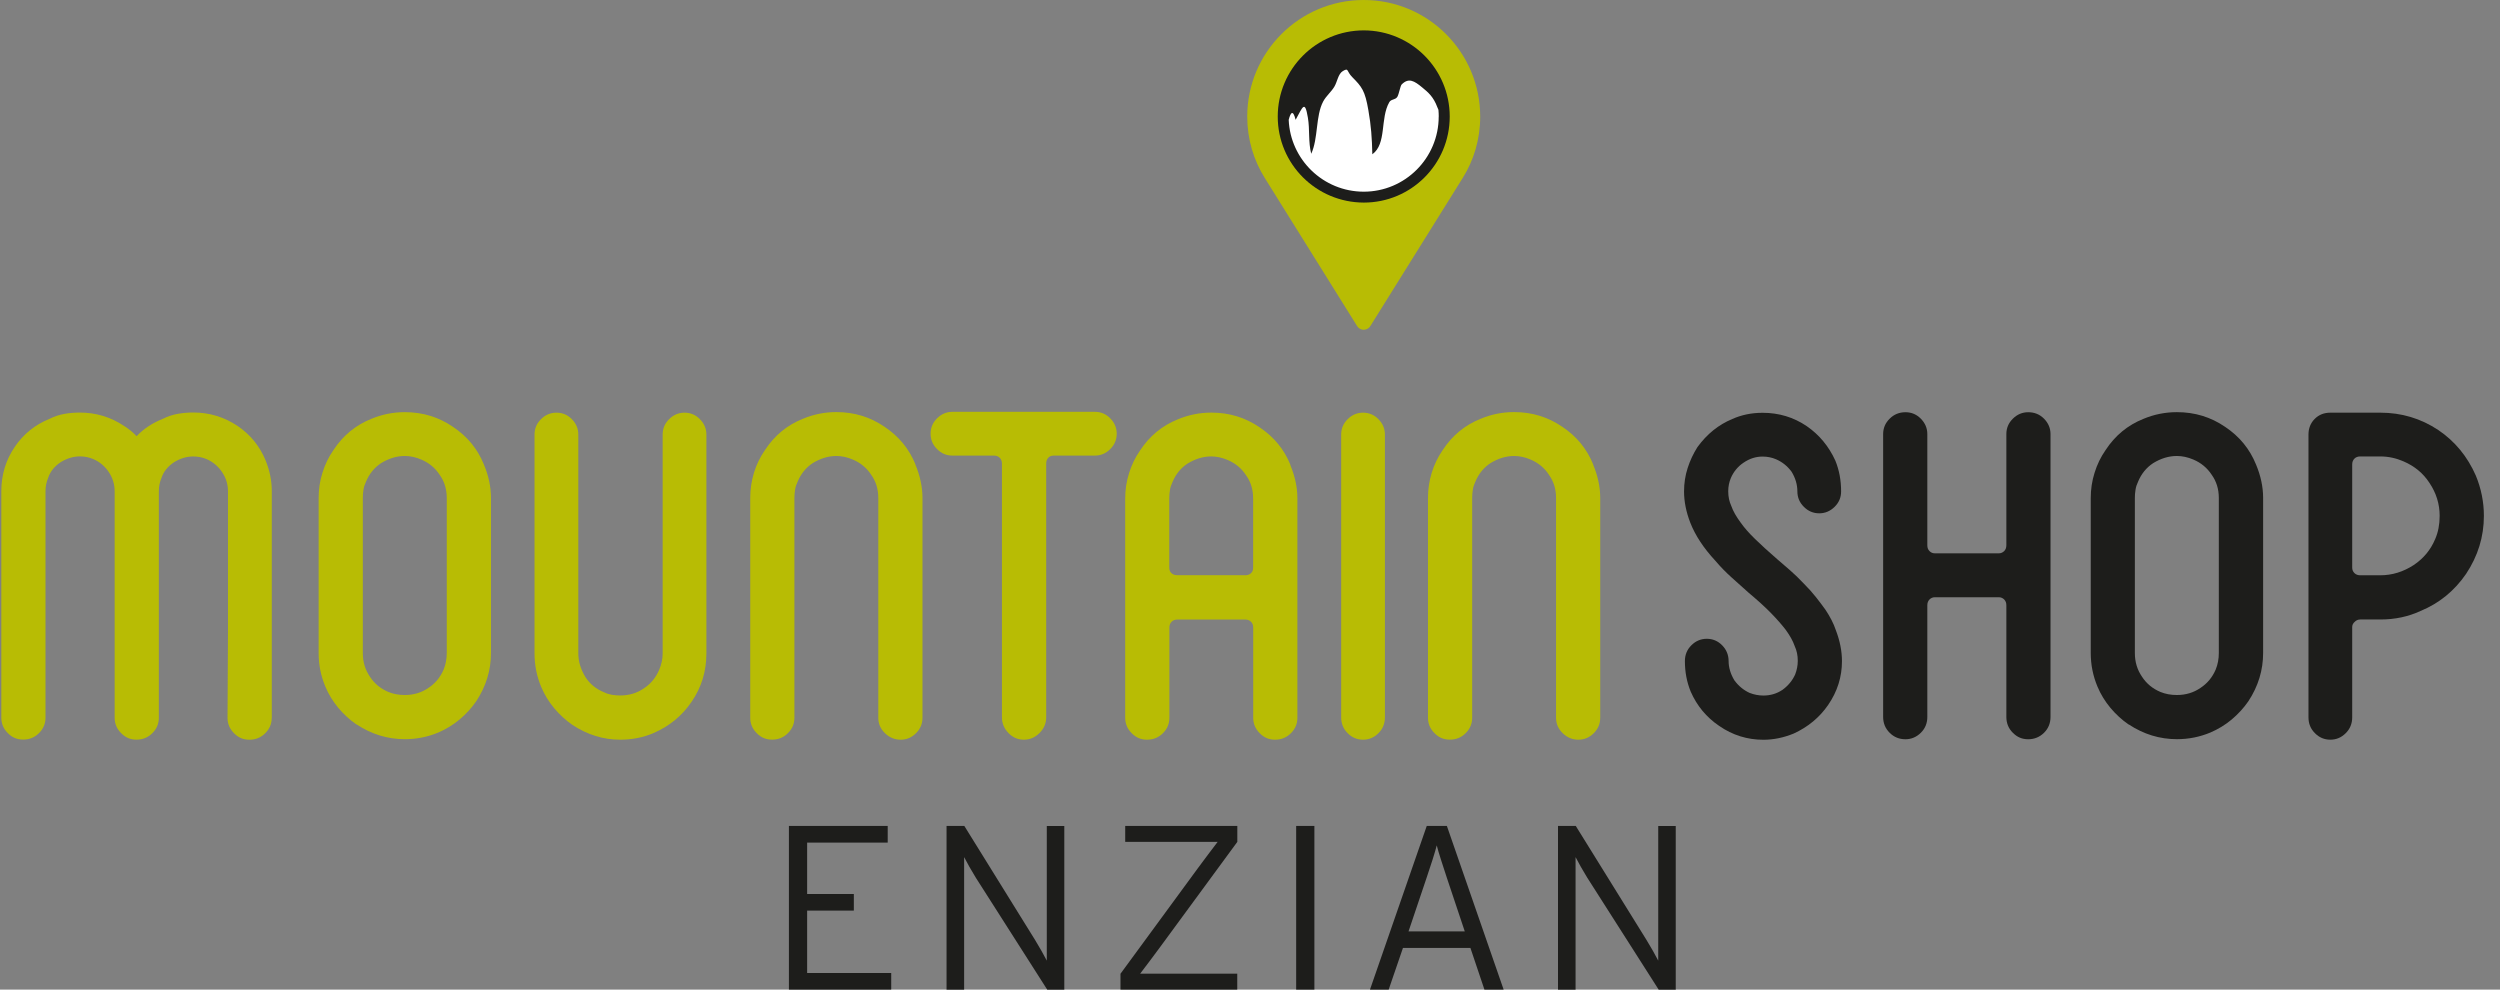 <svg width="144" height="57" viewBox="0 0 144 57" fill="none" xmlns="http://www.w3.org/2000/svg">
<rect x="0" y="0" width="144" height="57" fill="#808080" stroke="none"/>
<g clip-path="url(#clip0_1388_60)">
<path d="M78.549 0C74.846 0 71.841 3.011 71.841 6.714C71.841 8.019 72.211 9.235 72.858 10.264L78.171 18.784C78.246 18.908 78.388 18.994 78.545 18.994C78.713 18.994 78.852 18.908 78.93 18.784L84.244 10.264C84.89 9.239 85.26 8.023 85.26 6.714C85.257 3.011 82.26 0 78.549 0Z" fill="#B8BC04"/>
<path d="M78.556 11.669C75.814 11.662 73.598 9.451 73.598 6.714C73.598 3.976 75.814 1.754 78.549 1.75C81.281 1.75 83.504 3.972 83.504 6.714C83.504 9.455 81.284 11.669 78.556 11.669Z" fill="#1D1D1B"/>
<path d="M82.869 6.717C82.869 9.104 80.933 11.041 78.553 11.041C76.221 11.041 74.323 9.193 74.229 6.901C74.334 6.493 74.472 6.276 74.629 6.901C75.036 6.16 75.16 5.73 75.335 6.781C75.451 7.465 75.35 8.169 75.526 8.857C75.937 7.974 75.772 6.684 76.213 5.85C76.389 5.52 76.669 5.307 76.856 4.997C77.032 4.705 77.073 4.26 77.346 4.095C77.697 3.882 77.555 4.106 77.884 4.436C78.448 5.004 78.624 5.221 78.818 6.347C78.975 7.237 79.027 7.963 79.046 8.887C79.887 8.277 79.483 6.826 80.025 5.883C80.13 5.7 80.369 5.763 80.485 5.58C80.585 5.416 80.653 4.948 80.739 4.862C81.142 4.462 81.464 4.66 81.916 5.034C82.267 5.322 82.566 5.573 82.79 6.175C82.809 6.22 82.828 6.268 82.854 6.325C82.865 6.452 82.872 6.59 82.872 6.721" fill="white"/>
<path d="M15.651 41.347C15.651 41.691 15.528 41.987 15.277 42.234C15.027 42.484 14.724 42.608 14.366 42.608C14.007 42.608 13.727 42.484 13.48 42.234C13.23 41.987 13.106 41.688 13.106 41.347L13.132 36.305V28.301C13.132 27.889 13.013 27.511 12.774 27.167C12.55 26.842 12.258 26.602 11.899 26.445C11.66 26.344 11.402 26.292 11.13 26.292C10.752 26.292 10.382 26.404 10.023 26.625C9.665 26.864 9.422 27.163 9.302 27.526C9.201 27.766 9.149 28.024 9.149 28.297V41.343C9.149 41.688 9.026 41.983 8.775 42.23C8.529 42.48 8.222 42.604 7.864 42.604C7.505 42.604 7.225 42.48 6.978 42.23C6.728 41.983 6.604 41.684 6.604 41.343V28.297C6.604 27.885 6.485 27.508 6.246 27.163C6.021 26.838 5.734 26.599 5.371 26.442C5.132 26.341 4.874 26.288 4.601 26.288C4.224 26.288 3.858 26.401 3.495 26.621C3.136 26.861 2.894 27.16 2.774 27.523C2.673 27.762 2.621 28.02 2.621 28.293V41.34C2.621 41.684 2.498 41.979 2.247 42.226C1.997 42.477 1.694 42.6 1.335 42.6C0.977 42.6 0.696 42.477 0.45 42.226C0.199 41.979 0.076 41.68 0.076 41.34V28.293C0.076 27.351 0.334 26.502 0.846 25.746C1.343 25.009 2.012 24.467 2.852 24.126C3.125 23.988 3.409 23.894 3.701 23.842C3.992 23.79 4.291 23.764 4.601 23.764C5.528 23.764 6.376 24.022 7.146 24.534C7.419 24.706 7.662 24.904 7.867 25.125C8.278 24.695 8.783 24.362 9.384 24.123C9.657 23.984 9.941 23.891 10.233 23.838C10.524 23.786 10.823 23.76 11.133 23.76C12.06 23.76 12.908 24.018 13.678 24.53C14.414 25.028 14.956 25.69 15.296 26.513C15.535 27.096 15.655 27.687 15.655 28.289V41.336L15.651 41.347Z" fill="#B8BC04"/>
<path d="M20.535 41.732C20.139 41.459 19.791 41.137 19.481 40.767C19.175 40.396 18.924 39.992 18.738 39.543C18.48 38.926 18.353 38.283 18.353 37.613V28.685C18.353 28.188 18.424 27.701 18.573 27.23C18.719 26.759 18.928 26.325 19.205 25.928C19.754 25.087 20.483 24.488 21.391 24.125C22.007 23.867 22.65 23.74 23.319 23.74C24.347 23.74 25.273 24.024 26.095 24.589C26.918 25.139 27.508 25.857 27.87 26.751C28.143 27.402 28.281 28.045 28.281 28.681V37.61C28.281 38.605 27.997 39.532 27.433 40.389C27.16 40.785 26.839 41.133 26.469 41.444C26.099 41.754 25.692 42.001 25.247 42.192C24.631 42.45 23.988 42.577 23.319 42.577C22.325 42.577 21.398 42.293 20.543 41.728M20.898 37.613C20.898 38.13 21.036 38.582 21.308 38.979C21.566 39.375 21.918 39.663 22.362 39.854C22.654 39.974 22.971 40.033 23.315 40.033C23.831 40.033 24.283 39.895 24.679 39.622C25.072 39.364 25.363 39.012 25.553 38.567C25.673 38.275 25.733 37.958 25.733 37.613V28.685C25.733 28.169 25.595 27.724 25.322 27.346C25.064 26.95 24.713 26.662 24.268 26.471C23.943 26.332 23.625 26.265 23.315 26.265C22.852 26.265 22.4 26.403 21.951 26.677C21.559 26.934 21.267 27.294 21.077 27.757C21.01 27.896 20.961 28.045 20.935 28.206C20.909 28.371 20.898 28.528 20.898 28.681V37.61V37.613Z" fill="#B8BC04"/>
<path d="M32.052 23.77C32.396 23.77 32.691 23.893 32.938 24.144C33.184 24.394 33.311 24.69 33.311 25.03V37.639C33.311 38.103 33.449 38.555 33.722 39.004C33.98 39.401 34.339 39.692 34.802 39.879C34.94 39.947 35.09 39.995 35.251 40.022C35.415 40.048 35.572 40.059 35.725 40.059C36.241 40.059 36.693 39.921 37.089 39.648C37.481 39.389 37.773 39.038 37.964 38.593C38.102 38.267 38.169 37.949 38.169 37.639V25.03C38.169 24.686 38.292 24.39 38.543 24.144C38.789 23.897 39.088 23.77 39.428 23.77C39.768 23.77 40.067 23.893 40.314 24.144C40.561 24.394 40.688 24.69 40.688 25.03V37.639C40.688 38.668 40.404 39.595 39.839 40.418C39.29 41.226 38.561 41.825 37.653 42.221C37.052 42.479 36.409 42.606 35.725 42.606C34.75 42.606 33.831 42.322 32.975 41.757C32.579 41.484 32.231 41.162 31.921 40.792C31.611 40.422 31.364 40.018 31.174 39.569C30.916 38.952 30.789 38.309 30.789 37.639V25.03C30.789 24.686 30.912 24.39 31.163 24.144C31.409 23.897 31.708 23.77 32.048 23.77" fill="#B8BC04"/>
<path d="M52.724 26.755C52.997 27.406 53.135 28.049 53.135 28.685V41.346C53.135 41.69 53.012 41.986 52.761 42.233C52.511 42.483 52.216 42.607 51.876 42.607C51.535 42.607 51.233 42.483 50.975 42.233C50.717 41.986 50.59 41.687 50.59 41.346V28.685C50.59 28.169 50.452 27.724 50.179 27.346C49.921 26.949 49.57 26.661 49.125 26.471C48.8 26.332 48.483 26.265 48.176 26.265C47.713 26.265 47.261 26.403 46.812 26.676C46.42 26.934 46.128 27.294 45.938 27.757C45.871 27.896 45.822 28.045 45.796 28.206C45.77 28.371 45.758 28.528 45.758 28.681V41.342C45.758 41.687 45.635 41.982 45.385 42.229C45.134 42.48 44.832 42.603 44.473 42.603C44.114 42.603 43.834 42.48 43.587 42.229C43.337 41.982 43.214 41.683 43.214 41.342V28.681C43.214 28.184 43.285 27.697 43.43 27.226C43.576 26.755 43.785 26.321 44.062 25.924C44.611 25.083 45.34 24.484 46.248 24.122C46.864 23.863 47.507 23.736 48.176 23.736C49.204 23.736 50.13 24.021 50.953 24.585C51.775 25.135 52.365 25.853 52.728 26.747" fill="#B8BC04"/>
<path d="M58.972 42.606C58.628 42.606 58.333 42.479 58.086 42.221C57.836 41.963 57.712 41.663 57.712 41.319V26.702C57.712 26.563 57.671 26.455 57.585 26.369C57.499 26.283 57.387 26.242 57.253 26.242H54.861C54.517 26.242 54.222 26.118 53.976 25.868C53.725 25.621 53.602 25.322 53.602 24.981C53.602 24.641 53.725 24.342 53.976 24.095C54.222 23.848 54.521 23.721 54.861 23.721H63.064C63.407 23.721 63.703 23.844 63.949 24.095C64.196 24.345 64.323 24.641 64.323 24.981C64.323 25.322 64.2 25.621 63.949 25.868C63.699 26.118 63.404 26.242 63.064 26.242H60.698C60.56 26.242 60.455 26.283 60.377 26.369C60.298 26.455 60.261 26.567 60.261 26.702V41.319C60.261 41.663 60.134 41.963 59.876 42.221C59.618 42.479 59.319 42.606 58.975 42.606" fill="#B8BC04"/>
<path d="M74.319 26.78C74.592 27.431 74.73 28.075 74.73 28.71V41.346C74.73 41.69 74.607 41.985 74.356 42.232C74.11 42.483 73.803 42.606 73.445 42.606C73.086 42.606 72.805 42.483 72.559 42.232C72.312 41.985 72.185 41.686 72.185 41.346V36.146C72.185 36.008 72.144 35.9 72.058 35.813C71.972 35.727 71.86 35.686 71.725 35.686H67.817C67.679 35.686 67.567 35.727 67.484 35.813C67.398 35.9 67.357 36.012 67.357 36.146V41.346C67.357 41.69 67.234 41.985 66.984 42.232C66.733 42.483 66.43 42.606 66.072 42.606C65.713 42.606 65.433 42.483 65.186 42.232C64.936 41.985 64.812 41.686 64.812 41.346V28.71C64.812 28.213 64.883 27.727 65.033 27.255C65.179 26.784 65.388 26.35 65.664 25.954C66.214 25.112 66.942 24.514 67.85 24.151C68.467 23.893 69.11 23.766 69.779 23.766C70.806 23.766 71.733 24.05 72.555 24.615C73.377 25.165 73.968 25.883 74.33 26.777M71.722 33.135C71.86 33.135 71.968 33.098 72.054 33.019C72.14 32.941 72.181 32.836 72.181 32.698V28.71C72.181 28.194 72.043 27.749 71.77 27.371C71.513 26.975 71.161 26.687 70.717 26.496C70.391 26.358 70.074 26.29 69.767 26.29C69.304 26.29 68.852 26.429 68.403 26.702C68.007 26.96 67.72 27.319 67.529 27.783C67.462 27.921 67.413 28.071 67.387 28.232C67.361 28.396 67.35 28.553 67.35 28.707V32.694C67.35 32.832 67.391 32.937 67.477 33.016C67.563 33.094 67.675 33.132 67.809 33.132H71.718L71.722 33.135Z" fill="#B8BC04"/>
<path d="M79.397 42.232C79.147 42.483 78.852 42.606 78.512 42.606C78.171 42.606 77.873 42.483 77.626 42.232C77.376 41.985 77.252 41.679 77.252 41.319V25.03C77.252 24.686 77.376 24.39 77.626 24.144C77.873 23.897 78.171 23.77 78.512 23.77C78.852 23.77 79.151 23.893 79.397 24.144C79.644 24.394 79.771 24.69 79.771 25.03V41.319C79.771 41.679 79.648 41.985 79.397 42.232Z" fill="#B8BC04"/>
<path d="M91.762 26.755C92.035 27.406 92.173 28.049 92.173 28.685V41.346C92.173 41.69 92.05 41.986 91.8 42.233C91.549 42.483 91.254 42.607 90.914 42.607C90.574 42.607 90.271 42.483 90.013 42.233C89.756 41.986 89.629 41.687 89.629 41.346V28.685C89.629 28.169 89.49 27.724 89.218 27.346C88.96 26.949 88.608 26.661 88.164 26.471C87.839 26.332 87.521 26.265 87.215 26.265C86.751 26.265 86.299 26.403 85.851 26.676C85.458 26.934 85.167 27.294 84.976 27.757C84.909 27.896 84.86 28.045 84.834 28.206C84.808 28.371 84.797 28.528 84.797 28.681V41.342C84.797 41.687 84.674 41.982 84.423 42.229C84.173 42.48 83.87 42.603 83.511 42.603C83.153 42.603 82.872 42.48 82.626 42.229C82.375 41.982 82.252 41.683 82.252 41.342V28.681C82.252 28.184 82.323 27.697 82.469 27.226C82.615 26.755 82.824 26.321 83.1 25.924C83.65 25.083 84.378 24.484 85.286 24.122C85.903 23.863 86.546 23.736 87.215 23.736C88.242 23.736 89.169 24.021 89.991 24.585C90.813 25.135 91.403 25.853 91.766 26.747" fill="#B8BC04"/>
<path d="M100.42 26.654C100.095 26.878 99.856 27.17 99.699 27.529C99.598 27.768 99.546 28.026 99.546 28.299C99.546 28.61 99.606 28.89 99.725 29.149C99.826 29.44 100.009 29.758 100.263 30.102C100.469 30.394 100.742 30.708 101.086 31.041C101.429 31.374 101.855 31.767 102.371 32.212C102.595 32.403 102.838 32.612 103.103 32.844C103.369 33.076 103.63 33.33 103.888 33.603C104.161 33.876 104.396 34.138 104.594 34.389C104.792 34.639 104.976 34.883 105.147 35.122C105.42 35.533 105.618 35.919 105.738 36.282C105.977 36.899 106.097 37.501 106.097 38.084C106.097 38.993 105.831 39.835 105.301 40.605C104.804 41.327 104.142 41.873 103.32 42.251C102.737 42.491 102.154 42.61 101.571 42.61C100.645 42.61 99.796 42.345 99.027 41.814C98.29 41.316 97.741 40.654 97.382 39.831C97.158 39.281 97.05 38.698 97.05 38.081C97.05 37.722 97.173 37.415 97.424 37.168C97.67 36.921 97.969 36.794 98.309 36.794C98.649 36.794 98.948 36.917 99.195 37.168C99.441 37.419 99.568 37.722 99.568 38.081C99.568 38.44 99.68 38.825 99.901 39.188C100.14 39.513 100.432 39.753 100.775 39.91C101.033 40.011 101.299 40.063 101.571 40.063C101.982 40.063 102.352 39.951 102.677 39.73C103.003 39.491 103.242 39.199 103.399 38.855C103.5 38.597 103.552 38.331 103.552 38.058C103.552 37.748 103.492 37.467 103.372 37.209C103.272 36.917 103.1 36.611 102.861 36.282C102.636 35.99 102.36 35.672 102.023 35.328C101.691 34.984 101.257 34.591 100.727 34.146C100.402 33.854 100.073 33.559 99.737 33.259C99.404 32.96 99.09 32.638 98.799 32.294C98.13 31.572 97.651 30.847 97.36 30.106C97.121 29.489 97.001 28.887 97.001 28.303C97.001 27.839 97.069 27.394 97.207 26.964C97.345 26.534 97.532 26.134 97.771 25.756C98.32 25 98.989 24.462 99.778 24.136C100.308 23.897 100.891 23.777 101.526 23.777C102.468 23.777 103.316 24.035 104.071 24.548C104.792 25.045 105.338 25.707 105.715 26.53C105.94 27.08 106.048 27.671 106.048 28.307C106.048 28.651 105.925 28.947 105.674 29.193C105.424 29.44 105.129 29.567 104.789 29.567C104.449 29.567 104.15 29.444 103.903 29.193C103.653 28.947 103.529 28.647 103.529 28.307C103.529 27.914 103.417 27.536 103.197 27.174C102.958 26.848 102.659 26.609 102.296 26.452C102.057 26.351 101.799 26.298 101.526 26.298C101.13 26.298 100.764 26.418 100.42 26.657" fill="#1D1D1B"/>
<path d="M109.755 23.744C110.099 23.744 110.394 23.868 110.641 24.118C110.887 24.369 111.014 24.664 111.014 25.005V31.412C111.014 31.55 111.055 31.663 111.141 31.745C111.227 31.831 111.328 31.872 111.451 31.872H115.128C115.248 31.872 115.349 31.831 115.439 31.745C115.525 31.659 115.566 31.547 115.566 31.412V25.005C115.566 24.66 115.689 24.365 115.939 24.118C116.186 23.871 116.485 23.744 116.825 23.744C117.184 23.744 117.49 23.868 117.737 24.118C117.983 24.369 118.11 24.664 118.11 25.005V41.294C118.11 41.653 117.987 41.96 117.737 42.207C117.486 42.454 117.184 42.581 116.825 42.581C116.466 42.581 116.186 42.457 115.939 42.207C115.689 41.96 115.566 41.653 115.566 41.294V34.861C115.566 34.722 115.525 34.614 115.439 34.528C115.353 34.442 115.248 34.401 115.128 34.401H111.451C111.332 34.401 111.227 34.442 111.141 34.528C111.055 34.614 111.014 34.726 111.014 34.861V41.294C111.014 41.653 110.891 41.96 110.641 42.207C110.39 42.454 110.095 42.581 109.755 42.581C109.396 42.581 109.09 42.457 108.843 42.207C108.593 41.96 108.469 41.653 108.469 41.294V25.005C108.469 24.66 108.593 24.365 108.843 24.118C109.09 23.871 109.396 23.744 109.755 23.744Z" fill="#1D1D1B"/>
<path d="M122.61 41.732C122.213 41.459 121.866 41.137 121.556 40.767C121.249 40.396 120.999 39.992 120.812 39.543C120.554 38.926 120.427 38.283 120.427 37.613V28.685C120.427 28.188 120.498 27.701 120.648 27.23C120.793 26.759 121.003 26.325 121.279 25.928C121.829 25.087 122.557 24.488 123.465 24.125C124.082 23.867 124.725 23.74 125.393 23.74C126.421 23.74 127.348 24.024 128.17 24.589C128.992 25.139 129.582 25.857 129.945 26.751C130.218 27.402 130.356 28.045 130.356 28.681V37.61C130.356 38.605 130.072 39.532 129.508 40.389C129.235 40.785 128.914 41.133 128.544 41.444C128.174 41.754 127.766 42.001 127.322 42.192C126.705 42.45 126.062 42.577 125.393 42.577C124.399 42.577 123.473 42.293 122.617 41.728M122.968 37.613C122.968 38.13 123.107 38.582 123.379 38.979C123.637 39.375 123.988 39.663 124.433 39.854C124.725 39.974 125.042 40.033 125.386 40.033C125.902 40.033 126.354 39.895 126.75 39.622C127.142 39.364 127.434 39.012 127.624 38.567C127.744 38.275 127.804 37.958 127.804 37.613V28.685C127.804 28.169 127.665 27.724 127.393 27.346C127.135 26.95 126.784 26.662 126.339 26.471C126.014 26.332 125.696 26.265 125.386 26.265C124.923 26.265 124.47 26.403 124.022 26.677C123.63 26.934 123.338 27.294 123.148 27.757C123.08 27.896 123.032 28.045 123.006 28.206C122.979 28.371 122.968 28.528 122.968 28.681V37.61V37.613Z" fill="#1D1D1B"/>
<path d="M135.487 41.319C135.487 41.679 135.363 41.985 135.113 42.232C134.863 42.483 134.567 42.606 134.227 42.606C133.887 42.606 133.588 42.483 133.342 42.232C133.091 41.985 132.968 41.679 132.968 41.319V25.03C132.968 24.671 133.088 24.368 133.327 24.129C133.566 23.889 133.865 23.77 134.227 23.77H137.108C138.327 23.77 139.44 24.102 140.449 24.772C141.409 25.423 142.127 26.298 142.609 27.398C142.919 28.153 143.072 28.924 143.072 29.713C143.072 30.914 142.729 32.028 142.045 33.057C141.376 34.033 140.501 34.748 139.421 35.193C138.719 35.518 137.949 35.683 137.108 35.683H135.95C135.83 35.683 135.726 35.724 135.64 35.81C135.535 35.896 135.487 36.001 135.487 36.12V41.319ZM135.487 32.698C135.487 32.818 135.528 32.922 135.614 33.008C135.7 33.094 135.812 33.136 135.946 33.136H137.105C137.788 33.136 138.431 32.937 139.033 32.544C139.597 32.167 140.008 31.669 140.266 31.052C140.438 30.659 140.524 30.21 140.524 29.713C140.524 29.029 140.326 28.393 139.933 27.809C139.575 27.259 139.078 26.848 138.442 26.575C138.013 26.388 137.568 26.291 137.105 26.291H135.946C135.808 26.291 135.696 26.335 135.614 26.418C135.528 26.504 135.487 26.616 135.487 26.751V32.694V32.698Z" fill="#1D1D1B"/>
<path d="M51.334 57H45.441V47.574H51.132V48.532H46.491V51.494H49.181V52.452H46.491V56.046H51.334V57.004V57Z" fill="#1D1D1B"/>
<path d="M54.521 57V47.574H55.545L59.622 54.146C59.824 54.468 60.175 55.089 60.295 55.332V47.578H61.304V57.004H60.321L56.207 50.555C56.005 50.234 55.654 49.613 55.534 49.37V57.004H54.525L54.521 57Z" fill="#1D1D1B"/>
<path d="M64.543 56.084L68.994 50.013C69.371 49.501 69.786 48.951 70.137 48.491H64.812V47.574H71.27V48.491L66.815 54.561C66.438 55.074 66.023 55.624 65.672 56.084H71.266V57H64.54V56.084H64.543Z" fill="#1D1D1B"/>
<path d="M75.709 57H74.659V47.574H75.709V57Z" fill="#1D1D1B"/>
<path d="M86.606 57H85.503L84.696 54.602H80.81L79.988 57H78.911L82.181 47.574H83.34L86.609 57H86.606ZM84.371 53.649L83.336 50.552C83.134 49.931 82.85 49.085 82.757 48.693C82.663 49.07 82.394 49.919 82.166 50.578L81.131 53.649H84.371Z" fill="#1D1D1B"/>
<path d="M89.741 57V47.574H90.764L94.841 54.146C95.043 54.468 95.394 55.089 95.514 55.332V47.578H96.523V57.004H95.54L91.426 50.555C91.224 50.234 90.873 49.613 90.753 49.37V57.004H89.744L89.741 57Z" fill="#1D1D1B"/>
</g>
<defs>
<clipPath id="clip0_1388_60">
<rect width="143" height="57" fill="white" transform="translate(0.072)"/>
</clipPath>
</defs>
</svg>
